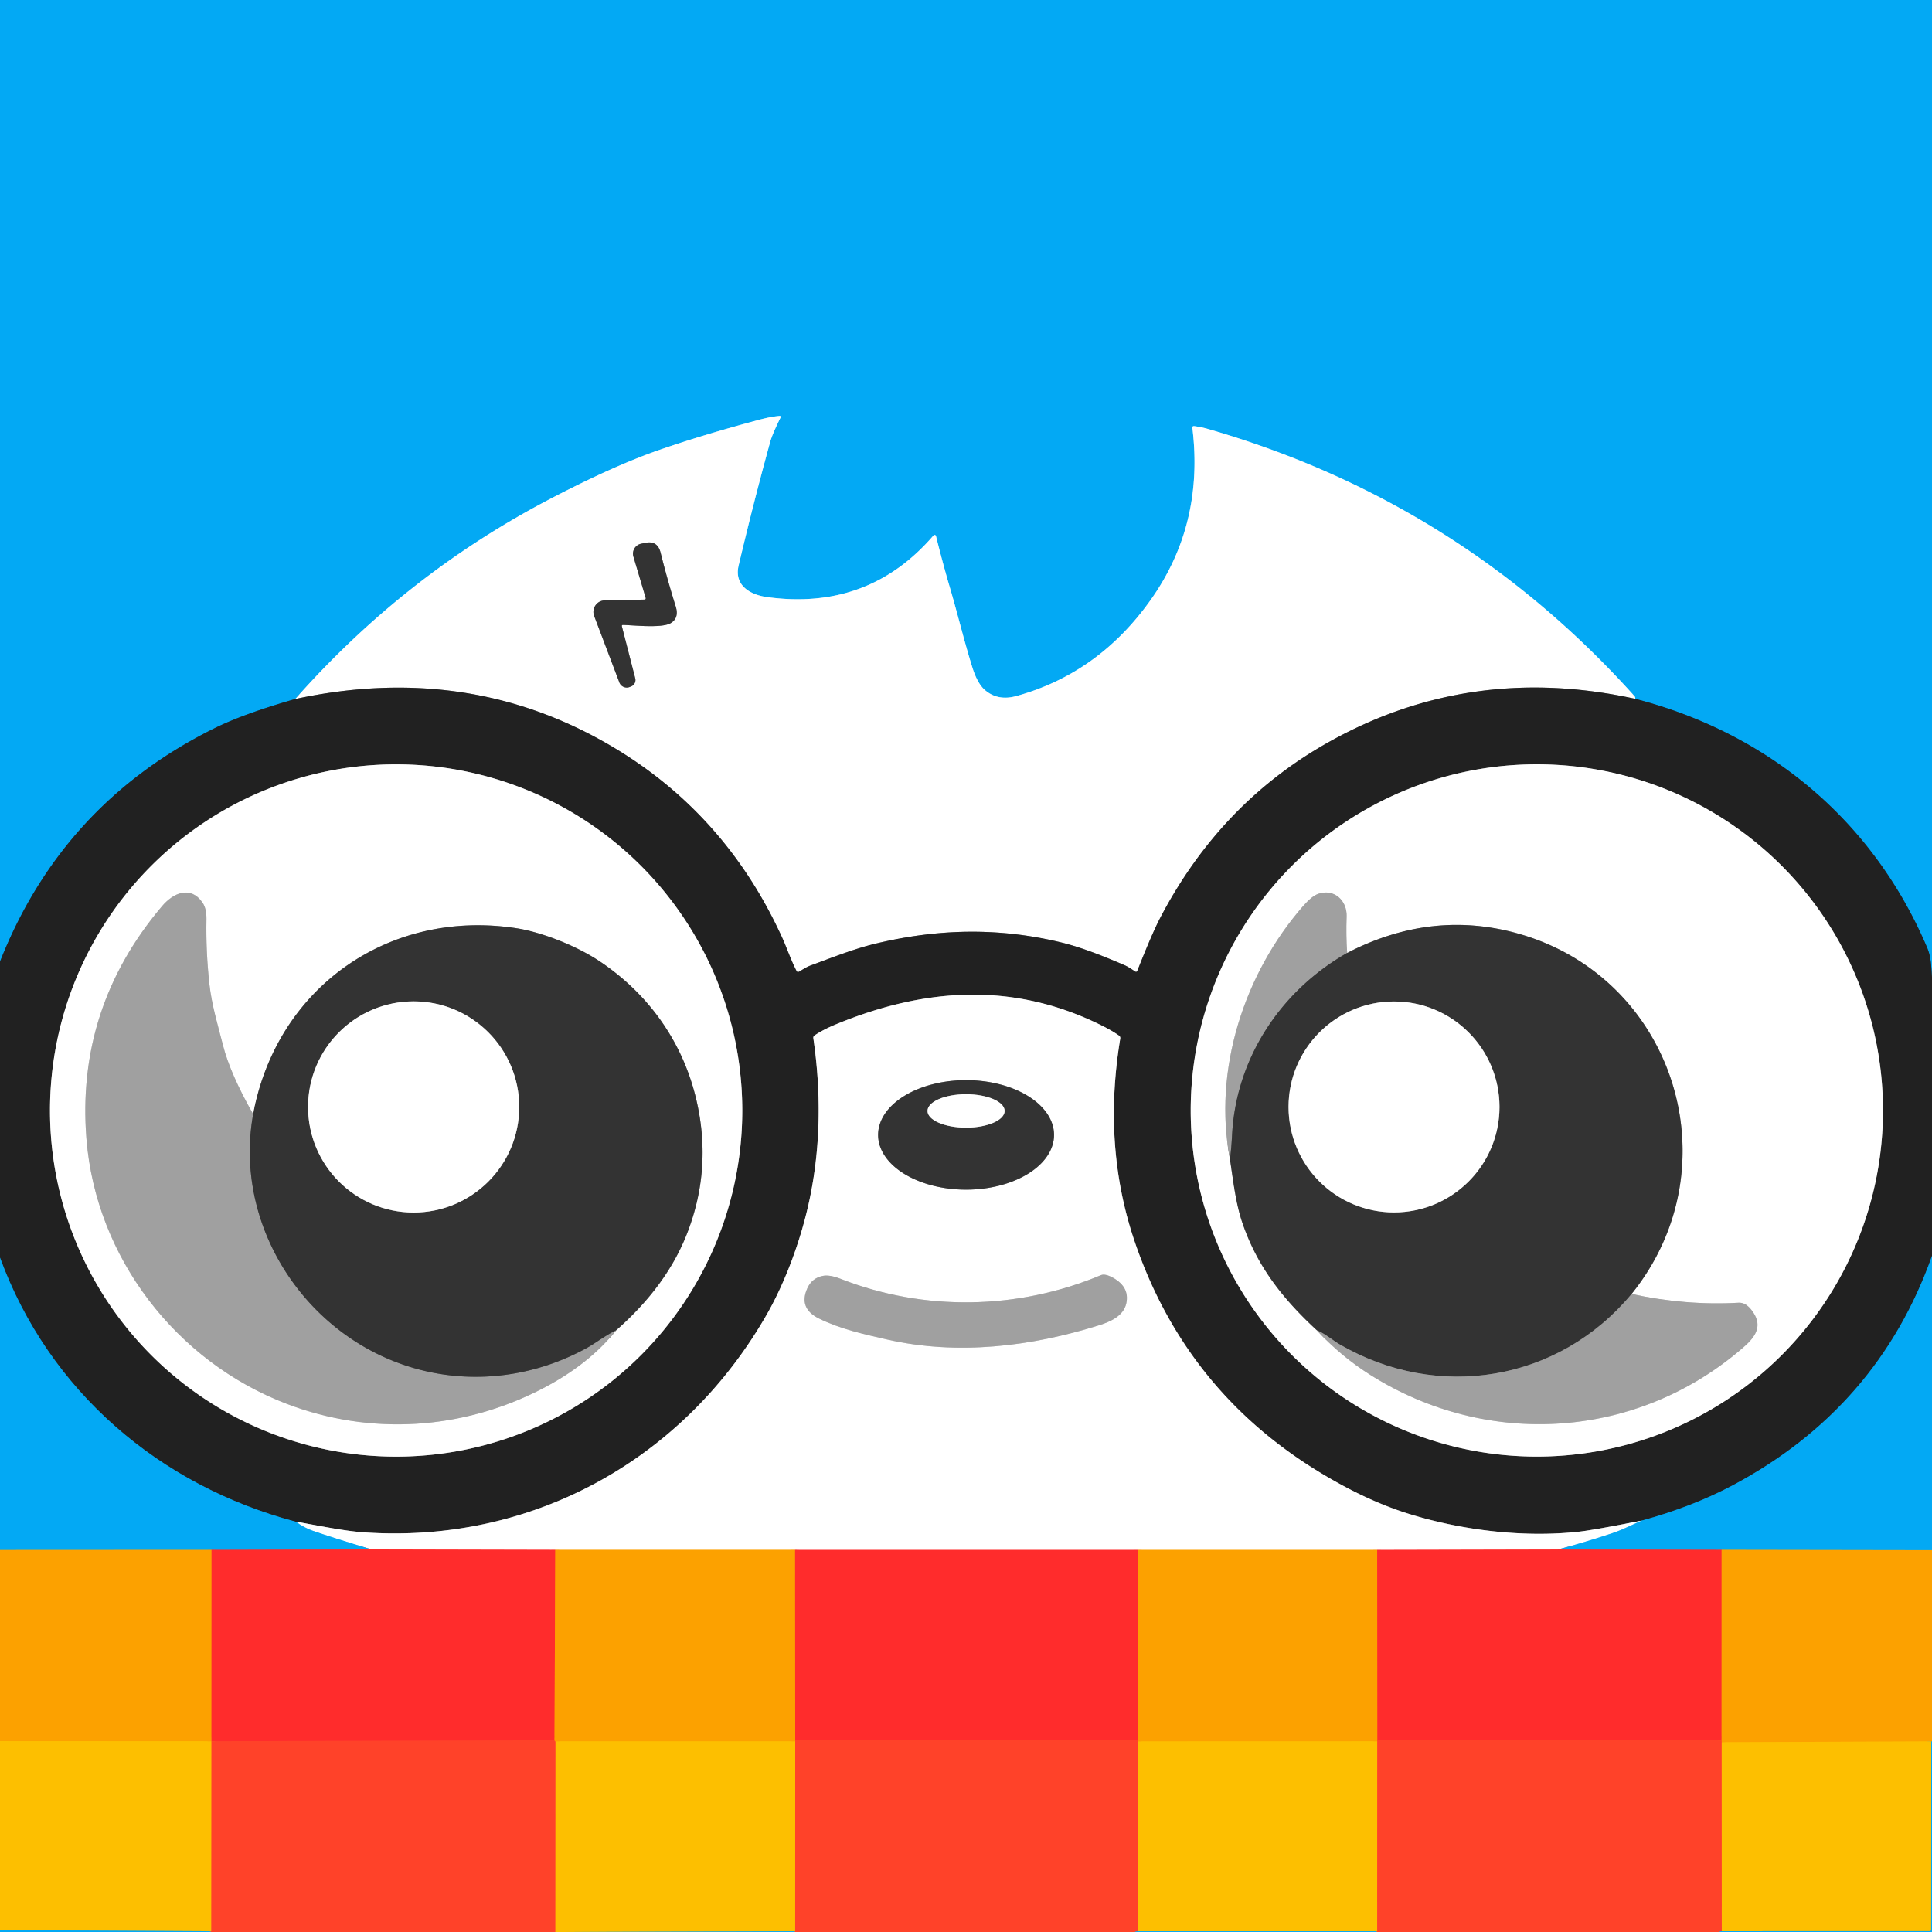 <?xml version="1.0" encoding="UTF-8" standalone="no"?>
<!DOCTYPE svg PUBLIC "-//W3C//DTD SVG 1.1//EN" "http://www.w3.org/Graphics/SVG/1.1/DTD/svg11.dtd">
<svg xmlns="http://www.w3.org/2000/svg" version="1.1" viewBox="0.00 0.00 512.00 512.00">
<rect x="0.00" y="0.00" width="512.00" height="512.00" fill="#808080" stroke="none"/>
<g stroke-width="2.00" fill="none" stroke-linecap="butt">
<path stroke="#12658b" vector-effect="non-scaling-stroke" d="
  M 512.00 259.01
  C 511.79 256.22 511.82 253.75 510.70 251.11
  C 496.35 217.36 468.55 194.28 433.33 185.19"
/>
<path stroke="#81d4fa" vector-effect="non-scaling-stroke" d="
  M 433.33 185.19
  Q 433.40 184.75 433.22 184.56
  Q 386.88 132.90 320.01 113.65
  Q 318.34 113.17 316.51 112.93
  Q 315.92 112.86 316.00 113.45
  Q 319.11 139.01 304.95 158.97
  Q 291.10 178.50 269.27 184.48
  Q 264.51 185.78 261.13 182.97
  Q 259.05 181.25 257.67 176.84
  C 255.53 169.98 253.81 162.81 251.85 156.13
  Q 249.81 149.21 248.05 142.06
  A 0.38 0.38 0.0 0 0 247.39 141.90
  Q 230.15 161.93 203.24 158.23
  C 198.76 157.61 194.51 155.12 195.74 149.88
  Q 199.62 133.40 204.11 117.09
  Q 204.67 115.07 206.82 110.71
  Q 207.08 110.18 206.49 110.23
  Q 204.21 110.44 201.26 111.23
  Q 186.39 115.20 174.75 119.23
  Q 162.66 123.43 146.04 132.09
  Q 107.51 152.16 78.26 185.24"
/>
<path stroke="#12658b" vector-effect="non-scaling-stroke" d="
  M 78.26 185.24
  Q 64.65 189.14 56.98 192.93
  Q 16.53 212.90 0.00 254.85"
/>
<path stroke="#909090" vector-effect="non-scaling-stroke" d="
  M 433.33 185.19
  Q 390.17 175.75 353.00 196.18
  Q 323.57 212.35 307.39 243.40
  Q 305.29 247.44 301.42 257.23
  Q 301.22 257.75 300.76 257.43
  Q 299.10 256.26 298.00 255.78
  C 293.17 253.71 286.98 251.17 281.51 249.83
  C 264.82 245.74 248.59 246.08 231.86 250.12
  C 226.27 251.47 220.45 253.80 214.80 255.87
  C 213.70 256.27 212.80 256.91 211.77 257.50
  Q 211.32 257.76 211.08 257.30
  C 209.63 254.53 208.43 251.02 207.41 248.77
  Q 192.41 215.64 162.00 197.72
  Q 124.10 175.40 78.26 185.24"
/>
<path stroke="#999999" vector-effect="non-scaling-stroke" d="
  M 165.11 165.62
  C 168.06 165.68 175.50 166.55 177.82 165.09
  Q 180.00 163.71 179.08 160.75
  Q 176.87 153.68 175.06 146.45
  Q 174.24 143.15 170.92 143.87
  L 169.87 144.10
  A 2.70 2.69 -14.5 0 0 167.86 147.51
  L 171.09 158.37
  Q 171.25 158.89 170.70 158.90
  L 160.25 159.11
  A 3.05 3.05 0.0 0 0 157.46 163.24
  L 164.14 180.86
  A 2.10 2.09 -20.7 0 0 166.84 182.07
  L 167.22 181.92
  A 1.83 1.83 0.0 0 0 168.34 179.75
  L 164.81 166.00
  Q 164.71 165.61 165.11 165.62"
/>
<path stroke="#12658b" vector-effect="non-scaling-stroke" d="
  M 512.00 332.83
  Q 497.73 373.07 459.29 393.57
  Q 448.59 399.28 435.04 402.98"
/>
<path stroke="#909090" vector-effect="non-scaling-stroke" d="
  M 435.04 402.98
  Q 422.44 405.46 418.55 405.90
  C 403.96 407.55 387.29 405.57 372.99 401.07
  Q 361.84 397.56 349.62 390.11
  Q 314.10 368.48 300.69 329.01
  Q 292.15 303.87 296.87 275.26
  Q 296.96 274.73 296.53 274.43
  Q 294.78 273.19 292.32 271.95
  C 268.95 260.17 245.41 261.65 221.68 271.40
  Q 218.24 272.81 215.90 274.37
  Q 215.48 274.65 215.55 275.16
  C 217.57 289.09 217.52 303.21 214.71 317.08
  C 212.41 328.43 208.06 339.81 203.35 348.10
  C 181.42 386.66 141.26 409.13 96.59 406.10
  C 90.76 405.70 84.49 404.27 78.38 403.27"
/>
<path stroke="#12658b" vector-effect="non-scaling-stroke" d="
  M 78.38 403.27
  C 42.35 393.71 13.02 368.81 0.00 333.29"
/>
<path stroke="#909090" vector-effect="non-scaling-stroke" d="
  M 196.71 294.29
  A 91.73 91.73 0.0 0 0 104.98 202.56
  A 91.73 91.73 0.0 0 0 13.25 294.29
  A 91.73 91.73 0.0 0 0 104.98 386.02
  A 91.73 91.73 0.0 0 0 196.71 294.29"
/>
<path stroke="#909090" vector-effect="non-scaling-stroke" d="
  M 499.01 294.28
  A 91.73 91.73 0.0 0 0 407.28 202.55
  A 91.73 91.73 0.0 0 0 315.55 294.28
  A 91.73 91.73 0.0 0 0 407.28 386.01
  A 91.73 91.73 0.0 0 0 499.01 294.28"
/>
<path stroke="#999999" vector-effect="non-scaling-stroke" d="
  M 163.33 352.50
  Q 176.61 340.83 182.03 327.00
  Q 188.70 310.00 184.67 292.03
  C 181.21 276.58 172.17 263.65 159.03 254.83
  C 152.60 250.52 143.30 246.97 136.77 245.98
  C 103.04 240.84 73.35 261.69 67.09 295.26"
/>
<path stroke="#d0d0d0" vector-effect="non-scaling-stroke" d="
  M 67.09 295.26
  Q 61.04 284.62 59.09 276.99
  C 57.72 271.63 56.10 266.24 55.51 260.91
  Q 54.55 252.31 54.71 243.64
  Q 54.76 240.76 53.64 239.16
  C 50.50 234.66 45.96 236.57 42.93 240.16
  Q 20.13 267.10 22.91 301.83
  C 25.43 333.25 46.67 360.87 76.05 372.06
  C 98.20 380.49 122.35 378.97 143.43 368.16
  Q 155.99 361.72 163.33 352.50"
/>
<path stroke="#6a6a6a" vector-effect="non-scaling-stroke" d="
  M 67.09 295.26
  C 62.30 321.77 77.26 348.15 101.01 359.29
  C 118.52 367.51 138.70 366.52 155.59 357.18
  C 157.76 355.98 160.56 353.82 163.33 352.50"
/>
<path stroke="#999999" vector-effect="non-scaling-stroke" d="
  M 325.96 307.22
  C 326.81 312.91 327.49 318.96 329.27 324.13
  C 333.20 335.63 339.91 344.15 348.97 352.53"
/>
<path stroke="#d0d0d0" vector-effect="non-scaling-stroke" d="
  M 348.97 352.53
  Q 355.33 359.44 363.24 364.42
  C 394.35 384.00 434.11 381.45 462.14 356.95
  C 465.56 353.97 467.23 351.04 464.11 347.10
  Q 462.56 345.14 460.74 345.24
  Q 446.58 346.02 432.39 342.91"
/>
<path stroke="#999999" vector-effect="non-scaling-stroke" d="
  M 432.39 342.91
  C 459.45 309.30 443.93 259.62 403.03 247.62
  Q 379.77 240.80 357.01 252.54"
/>
<path stroke="#d0d0d0" vector-effect="non-scaling-stroke" d="
  M 357.01 252.54
  Q 356.69 247.79 356.87 242.93
  C 357.03 238.56 353.50 235.47 349.40 236.86
  Q 347.69 237.44 345.41 240.04
  C 329.76 257.88 321.39 283.53 325.96 307.22"
/>
<path stroke="#6a6a6a" vector-effect="non-scaling-stroke" d="
  M 357.01 252.54
  C 339.44 262.54 327.48 280.44 326.50 301.01
  Q 326.35 304.11 325.96 307.22"
/>
<path stroke="#6a6a6a" vector-effect="non-scaling-stroke" d="
  M 432.39 342.91
  C 413.15 366.10 381.09 371.46 354.94 356.23
  C 353.33 355.29 351.20 353.47 348.97 352.53"
/>
<path stroke="#999999" vector-effect="non-scaling-stroke" d="
  M 137.60 293.35
  A 27.98 27.98 0.0 0 0 109.62 265.37
  A 27.98 27.98 0.0 0 0 81.64 293.35
  A 27.98 27.98 0.0 0 0 109.62 321.33
  A 27.98 27.98 0.0 0 0 137.60 293.35"
/>
<path stroke="#999999" vector-effect="non-scaling-stroke" d="
  M 397.38 293.35
  A 27.95 27.95 0.0 0 0 369.43 265.40
  A 27.95 27.95 0.0 0 0 341.48 293.35
  A 27.95 27.95 0.0 0 0 369.43 321.30
  A 27.95 27.95 0.0 0 0 397.38 293.35"
/>
<path stroke="#81d4fa" vector-effect="non-scaling-stroke" d="
  M 435.04 402.98
  Q 433.08 403.85 431.22 404.72
  Q 429.17 405.67 427.36 406.28
  Q 420.39 408.61 412.85 410.64"
/>
<path stroke="#ff9696" vector-effect="non-scaling-stroke" d="
  M 412.85 410.64
  L 364.96 410.75"
/>
<path stroke="#fed080" vector-effect="non-scaling-stroke" d="
  M 364.96 410.75
  L 301.55 410.75"
/>
<path stroke="#ff9696" vector-effect="non-scaling-stroke" d="
  M 301.55 410.75
  L 210.71 410.74"
/>
<path stroke="#fed080" vector-effect="non-scaling-stroke" d="
  M 210.71 410.74
  L 147.15 410.73"
/>
<path stroke="#ff9696" vector-effect="non-scaling-stroke" d="
  M 147.15 410.73
  L 98.47 410.62"
/>
<path stroke="#81d4fa" vector-effect="non-scaling-stroke" d="
  M 98.47 410.62
  Q 88.05 407.47 82.83 405.65
  Q 80.77 404.94 78.38 403.27"
/>
<path stroke="#999999" vector-effect="non-scaling-stroke" d="
  M 279.33 300.76
  A 23.31 14.51 0.0 0 0 256.02 286.25
  A 23.31 14.51 0.0 0 0 232.71 300.76
  A 23.31 14.51 0.0 0 0 256.02 315.27
  A 23.31 14.51 0.0 0 0 279.33 300.76"
/>
<path stroke="#d0d0d0" vector-effect="non-scaling-stroke" d="
  M 217.05 349.43
  C 222.75 352.23 228.97 353.59 235.13 354.99
  C 253.71 359.21 273.20 356.88 291.26 351.21
  C 294.26 350.27 297.77 348.75 298.48 345.38
  Q 299.39 341.06 294.93 338.61
  Q 292.86 337.47 291.74 337.94
  C 269.80 347.12 244.99 347.60 222.80 338.92
  Q 219.83 337.76 218.04 338.13
  Q 215.15 338.72 213.93 341.46
  Q 211.58 346.73 217.05 349.43"
/>
<path stroke="#999999" vector-effect="non-scaling-stroke" d="
  M 266.24 294.41
  A 10.22 4.43 0.0 0 0 256.02 289.98
  A 10.22 4.43 0.0 0 0 245.80 294.41
  A 10.22 4.43 0.0 0 0 256.02 298.84
  A 10.22 4.43 0.0 0 0 266.24 294.41"
/>
<path stroke="#80a57a" vector-effect="non-scaling-stroke" d="
  M 512.00 410.82
  L 456.25 410.73"
/>
<path stroke="#816b90" vector-effect="non-scaling-stroke" d="
  M 456.25 410.73
  L 412.85 410.64"
/>
<path stroke="#816b90" vector-effect="non-scaling-stroke" d="
  M 98.47 410.62
  L 56.03 410.74"
/>
<path stroke="#80a57a" vector-effect="non-scaling-stroke" d="
  M 56.03 410.74
  L 0.00 410.77"
/>
<path stroke="#fe6716" vector-effect="non-scaling-stroke" d="
  M 147.15 410.73
  L 146.95 461.20"
/>
<path stroke="#ff372b" vector-effect="non-scaling-stroke" d="
  M 146.95 461.20
  L 56.00 461.45"
/>
<path stroke="#fe6716" vector-effect="non-scaling-stroke" d="
  M 56.00 461.45
  L 56.03 410.74"
/>
<path stroke="#fe6716" vector-effect="non-scaling-stroke" d="
  M 456.25 410.73
  L 456.24 461.22"
/>
<path stroke="#ff372b" vector-effect="non-scaling-stroke" d="
  M 456.24 461.22
  L 364.97 461.21"
/>
<path stroke="#fe7616" vector-effect="non-scaling-stroke" d="
  M 364.97 461.21
  Q 364.98 461.34 364.99 461.46"
/>
<path stroke="#fe6716" vector-effect="non-scaling-stroke" d="
  M 364.99 461.46
  L 364.96 410.75"
/>
<path stroke="#fdb000" vector-effect="non-scaling-stroke" d="
  M 56.00 461.45
  L 0.00 461.42"
/>
<path stroke="#fe6716" vector-effect="non-scaling-stroke" d="
  M 210.71 410.74
  L 210.74 461.21"
/>
<path stroke="#fe7215" vector-effect="non-scaling-stroke" d="
  M 210.74 461.21
  Q 210.74 461.34 210.74 461.47"
/>
<path stroke="#fdb000" vector-effect="non-scaling-stroke" d="
  M 210.74 461.47
  L 147.22 461.47"
/>
<path stroke="#fe7215" vector-effect="non-scaling-stroke" d="
  M 147.22 461.47
  Q 146.98 461.62 146.95 461.20"
/>
<path stroke="#fe6716" vector-effect="non-scaling-stroke" d="
  M 301.55 410.75
  L 301.52 461.20"
/>
<path stroke="#ff372b" vector-effect="non-scaling-stroke" d="
  M 301.52 461.20
  L 210.74 461.21"
/>
<path stroke="#fdb000" vector-effect="non-scaling-stroke" d="
  M 364.99 461.46
  L 301.50 461.48"
/>
<path stroke="#fe7215" vector-effect="non-scaling-stroke" d="
  M 301.50 461.48
  Q 301.51 461.34 301.52 461.20"
/>
<path stroke="#80a57a" vector-effect="non-scaling-stroke" d="
  M 512.00 461.53
  Q 511.90 461.51 511.80 461.49"
/>
<path stroke="#fdb000" vector-effect="non-scaling-stroke" d="
  M 511.80 461.49
  L 456.27 461.71"
/>
<path stroke="#fe7215" vector-effect="non-scaling-stroke" d="
  M 456.27 461.71
  Q 456.16 461.39 456.24 461.22"
/>
<path stroke="#fe8115" vector-effect="non-scaling-stroke" d="
  M 147.22 461.47
  L 147.19 512.00"
/>
<path stroke="#81768f" vector-effect="non-scaling-stroke" d="
  M 55.50 512.00
  Q 55.73 511.90 55.96 511.81"
/>
<path stroke="#fe8115" vector-effect="non-scaling-stroke" d="
  M 55.96 511.81
  L 56.00 461.45"
/>
<path stroke="#fe8115" vector-effect="non-scaling-stroke" d="
  M 301.50 461.48
  L 301.51 511.81"
/>
<path stroke="#81768f" vector-effect="non-scaling-stroke" d="
  M 301.51 511.81
  Q 300.96 511.82 300.75 512.00"
/>
<path stroke="#81768f" vector-effect="non-scaling-stroke" d="
  M 210.50 512.00
  Q 210.61 511.90 210.72 511.80"
/>
<path stroke="#fe8115" vector-effect="non-scaling-stroke" d="
  M 210.72 511.80
  L 210.74 461.47"
/>
<path stroke="#fe8115" vector-effect="non-scaling-stroke" d="
  M 456.27 461.71
  L 456.29 511.79"
/>
<path stroke="#81768f" vector-effect="non-scaling-stroke" d="
  M 456.29 511.79
  Q 455.88 511.80 455.68 512.00"
/>
<path stroke="#81768f" vector-effect="non-scaling-stroke" d="
  M 364.50 512.00
  Q 364.73 511.90 364.96 511.81"
/>
<path stroke="#fe8115" vector-effect="non-scaling-stroke" d="
  M 364.96 511.81
  L 364.97 461.21"
/>
<path stroke="#80b47a" vector-effect="non-scaling-stroke" d="
  M 55.96 511.81
  L 0.00 511.50"
/>
<path stroke="#80b47a" vector-effect="non-scaling-stroke" d="
  M 210.72 511.80
  L 147.88 512.00"
/>
<path stroke="#80b47a" vector-effect="non-scaling-stroke" d="
  M 364.96 511.81
  L 301.51 511.81"
/>
<path stroke="#80b47a" vector-effect="non-scaling-stroke" d="
  M 511.80 461.49
  L 511.78 511.44
  A 0.35 0.34 -0.0 0 1 511.43 511.78
  L 456.29 511.79"
/>
</g>
<path fill="#03a9f4" d="
  M 0.00 0.00
  L 512.00 0.00
  L 512.00 259.01
  C 511.79 256.22 511.82 253.75 510.70 251.11
  C 496.35 217.36 468.55 194.28 433.33 185.19
  Q 433.40 184.75 433.22 184.56
  Q 386.88 132.90 320.01 113.65
  Q 318.34 113.17 316.51 112.93
  Q 315.92 112.86 316.00 113.45
  Q 319.11 139.01 304.95 158.97
  Q 291.10 178.50 269.27 184.48
  Q 264.51 185.78 261.13 182.97
  Q 259.05 181.25 257.67 176.84
  C 255.53 169.98 253.81 162.81 251.85 156.13
  Q 249.81 149.21 248.05 142.06
  A 0.38 0.38 0.0 0 0 247.39 141.90
  Q 230.15 161.93 203.24 158.23
  C 198.76 157.61 194.51 155.12 195.74 149.88
  Q 199.62 133.40 204.11 117.09
  Q 204.67 115.07 206.82 110.71
  Q 207.08 110.18 206.49 110.23
  Q 204.21 110.44 201.26 111.23
  Q 186.39 115.20 174.75 119.23
  Q 162.66 123.43 146.04 132.09
  Q 107.51 152.16 78.26 185.24
  Q 64.65 189.14 56.98 192.93
  Q 16.53 212.90 0.00 254.85
  L 0.00 0.00
  Z"
/>
<path fill="#ffffff" d="
  M 433.33 185.19
  Q 390.17 175.75 353.00 196.18
  Q 323.57 212.35 307.39 243.40
  Q 305.29 247.44 301.42 257.23
  Q 301.22 257.75 300.76 257.43
  Q 299.10 256.26 298.00 255.78
  C 293.17 253.71 286.98 251.17 281.51 249.83
  C 264.82 245.74 248.59 246.08 231.86 250.12
  C 226.27 251.47 220.45 253.80 214.80 255.87
  C 213.70 256.27 212.80 256.91 211.77 257.50
  Q 211.32 257.76 211.08 257.30
  C 209.63 254.53 208.43 251.02 207.41 248.77
  Q 192.41 215.64 162.00 197.72
  Q 124.10 175.40 78.26 185.24
  Q 107.51 152.16 146.04 132.09
  Q 162.66 123.43 174.75 119.23
  Q 186.39 115.20 201.26 111.23
  Q 204.21 110.44 206.49 110.23
  Q 207.08 110.18 206.82 110.71
  Q 204.67 115.07 204.11 117.09
  Q 199.62 133.40 195.74 149.88
  C 194.51 155.12 198.76 157.61 203.24 158.23
  Q 230.15 161.93 247.39 141.90
  A 0.38 0.38 0.0 0 1 248.05 142.06
  Q 249.81 149.21 251.85 156.13
  C 253.81 162.81 255.53 169.98 257.67 176.84
  Q 259.05 181.25 261.13 182.97
  Q 264.51 185.78 269.27 184.48
  Q 291.10 178.50 304.95 158.97
  Q 319.11 139.01 316.00 113.45
  Q 315.92 112.86 316.51 112.93
  Q 318.34 113.17 320.01 113.65
  Q 386.88 132.90 433.22 184.56
  Q 433.40 184.75 433.33 185.19
  Z
  M 165.11 165.62
  C 168.06 165.68 175.50 166.55 177.82 165.09
  Q 180.00 163.71 179.08 160.75
  Q 176.87 153.68 175.06 146.45
  Q 174.24 143.15 170.92 143.87
  L 169.87 144.10
  A 2.70 2.69 -14.5 0 0 167.86 147.51
  L 171.09 158.37
  Q 171.25 158.89 170.70 158.90
  L 160.25 159.11
  A 3.05 3.05 0.0 0 0 157.46 163.24
  L 164.14 180.86
  A 2.10 2.09 -20.7 0 0 166.84 182.07
  L 167.22 181.92
  A 1.83 1.83 0.0 0 0 168.34 179.75
  L 164.81 166.00
  Q 164.71 165.61 165.11 165.62
  Z"
/>
<path fill="#333333" d="
  M 164.81 166.00
  L 168.34 179.75
  A 1.83 1.83 0.0 0 1 167.22 181.92
  L 166.84 182.07
  A 2.10 2.09 -20.7 0 1 164.14 180.86
  L 157.46 163.24
  A 3.05 3.05 0.0 0 1 160.25 159.11
  L 170.70 158.90
  Q 171.25 158.89 171.09 158.37
  L 167.86 147.51
  A 2.70 2.69 -14.5 0 1 169.87 144.10
  L 170.92 143.87
  Q 174.24 143.15 175.06 146.45
  Q 176.87 153.68 179.08 160.75
  Q 180.00 163.71 177.82 165.09
  C 175.50 166.55 168.06 165.68 165.11 165.62
  Q 164.71 165.61 164.81 166.00
  Z"
/>
<path fill="#212121" d="
  M 433.33 185.19
  C 468.55 194.28 496.35 217.36 510.70 251.11
  C 511.82 253.75 511.79 256.22 512.00 259.01
  L 512.00 332.83
  Q 497.73 373.07 459.29 393.57
  Q 448.59 399.28 435.04 402.98
  Q 422.44 405.46 418.55 405.90
  C 403.96 407.55 387.29 405.57 372.99 401.07
  Q 361.84 397.56 349.62 390.11
  Q 314.10 368.48 300.69 329.01
  Q 292.15 303.87 296.87 275.26
  Q 296.96 274.73 296.53 274.43
  Q 294.78 273.19 292.32 271.95
  C 268.95 260.17 245.41 261.65 221.68 271.40
  Q 218.24 272.81 215.90 274.37
  Q 215.48 274.65 215.55 275.16
  C 217.57 289.09 217.52 303.21 214.71 317.08
  C 212.41 328.43 208.06 339.81 203.35 348.10
  C 181.42 386.66 141.26 409.13 96.59 406.10
  C 90.76 405.70 84.49 404.27 78.38 403.27
  C 42.35 393.71 13.02 368.81 0.00 333.29
  L 0.00 254.85
  Q 16.53 212.90 56.98 192.93
  Q 64.65 189.14 78.26 185.24
  Q 124.10 175.40 162.00 197.72
  Q 192.41 215.64 207.41 248.77
  C 208.43 251.02 209.63 254.53 211.08 257.30
  Q 211.32 257.76 211.77 257.50
  C 212.80 256.91 213.70 256.27 214.80 255.87
  C 220.45 253.80 226.27 251.47 231.86 250.12
  C 248.59 246.08 264.82 245.74 281.51 249.83
  C 286.98 251.17 293.17 253.71 298.00 255.78
  Q 299.10 256.26 300.76 257.43
  Q 301.22 257.75 301.42 257.23
  Q 305.29 247.44 307.39 243.40
  Q 323.57 212.35 353.00 196.18
  Q 390.17 175.75 433.33 185.19
  Z
  M 196.71 294.29
  A 91.73 91.73 0.0 0 0 104.98 202.56
  A 91.73 91.73 0.0 0 0 13.25 294.29
  A 91.73 91.73 0.0 0 0 104.98 386.02
  A 91.73 91.73 0.0 0 0 196.71 294.29
  Z
  M 499.01 294.28
  A 91.73 91.73 0.0 0 0 407.28 202.55
  A 91.73 91.73 0.0 0 0 315.55 294.28
  A 91.73 91.73 0.0 0 0 407.28 386.01
  A 91.73 91.73 0.0 0 0 499.01 294.28
  Z"
/>
<path fill="#ffffff" d="
  M 196.71 294.29
  A 91.73 91.73 0.0 0 1 104.98 386.02
  A 91.73 91.73 0.0 0 1 13.25 294.29
  A 91.73 91.73 0.0 0 1 104.98 202.56
  A 91.73 91.73 0.0 0 1 196.71 294.29
  Z
  M 163.33 352.50
  Q 176.61 340.83 182.03 327.00
  Q 188.70 310.00 184.67 292.03
  C 181.21 276.58 172.17 263.65 159.03 254.83
  C 152.60 250.52 143.30 246.97 136.77 245.98
  C 103.04 240.84 73.35 261.69 67.09 295.26
  Q 61.04 284.62 59.09 276.99
  C 57.72 271.63 56.10 266.24 55.51 260.91
  Q 54.55 252.31 54.71 243.64
  Q 54.76 240.76 53.64 239.16
  C 50.50 234.66 45.96 236.57 42.93 240.16
  Q 20.13 267.10 22.91 301.83
  C 25.43 333.25 46.67 360.87 76.05 372.06
  C 98.20 380.49 122.35 378.97 143.43 368.16
  Q 155.99 361.72 163.33 352.50
  Z"
/>
<path fill="#ffffff" d="
  M 499.01 294.28
  A 91.73 91.73 0.0 0 1 407.28 386.01
  A 91.73 91.73 0.0 0 1 315.55 294.28
  A 91.73 91.73 0.0 0 1 407.28 202.55
  A 91.73 91.73 0.0 0 1 499.01 294.28
  Z
  M 325.96 307.22
  C 326.81 312.91 327.49 318.96 329.27 324.13
  C 333.20 335.63 339.91 344.15 348.97 352.53
  Q 355.33 359.44 363.24 364.42
  C 394.35 384.00 434.11 381.45 462.14 356.95
  C 465.56 353.97 467.23 351.04 464.11 347.10
  Q 462.56 345.14 460.74 345.24
  Q 446.58 346.02 432.39 342.91
  C 459.45 309.30 443.93 259.62 403.03 247.62
  Q 379.77 240.80 357.01 252.54
  Q 356.69 247.79 356.87 242.93
  C 357.03 238.56 353.50 235.47 349.40 236.86
  Q 347.69 237.44 345.41 240.04
  C 329.76 257.88 321.39 283.53 325.96 307.22
  Z"
/>
<path fill="#a0a0a0" d="
  M 67.09 295.26
  C 62.30 321.77 77.26 348.15 101.01 359.29
  C 118.52 367.51 138.70 366.52 155.59 357.18
  C 157.76 355.98 160.56 353.82 163.33 352.50
  Q 155.99 361.72 143.43 368.16
  C 122.35 378.97 98.20 380.49 76.05 372.06
  C 46.67 360.87 25.43 333.25 22.91 301.83
  Q 20.13 267.10 42.93 240.16
  C 45.96 236.57 50.50 234.66 53.64 239.16
  Q 54.76 240.76 54.71 243.64
  Q 54.55 252.31 55.51 260.91
  C 56.10 266.24 57.72 271.63 59.09 276.99
  Q 61.04 284.62 67.09 295.26
  Z"
/>
<path fill="#a0a0a0" d="
  M 357.01 252.54
  C 339.44 262.54 327.48 280.44 326.50 301.01
  Q 326.35 304.11 325.96 307.22
  C 321.39 283.53 329.76 257.88 345.41 240.04
  Q 347.69 237.44 349.40 236.86
  C 353.50 235.47 357.03 238.56 356.87 242.93
  Q 356.69 247.79 357.01 252.54
  Z"
/>
<path fill="#333333" d="
  M 163.33 352.50
  C 160.56 353.82 157.76 355.98 155.59 357.18
  C 138.70 366.52 118.52 367.51 101.01 359.29
  C 77.26 348.15 62.30 321.77 67.09 295.26
  C 73.35 261.69 103.04 240.84 136.77 245.98
  C 143.30 246.97 152.60 250.52 159.03 254.83
  C 172.17 263.65 181.21 276.58 184.67 292.03
  Q 188.70 310.00 182.03 327.00
  Q 176.61 340.83 163.33 352.50
  Z
  M 137.60 293.35
  A 27.98 27.98 0.0 0 0 109.62 265.37
  A 27.98 27.98 0.0 0 0 81.64 293.35
  A 27.98 27.98 0.0 0 0 109.62 321.33
  A 27.98 27.98 0.0 0 0 137.60 293.35
  Z"
/>
<path fill="#333333" d="
  M 432.39 342.91
  C 413.15 366.10 381.09 371.46 354.94 356.23
  C 353.33 355.29 351.20 353.47 348.97 352.53
  C 339.91 344.15 333.20 335.63 329.27 324.13
  C 327.49 318.96 326.81 312.91 325.96 307.22
  Q 326.35 304.11 326.50 301.01
  C 327.48 280.44 339.44 262.54 357.01 252.54
  Q 379.77 240.80 403.03 247.62
  C 443.93 259.62 459.45 309.30 432.39 342.91
  Z
  M 397.38 293.35
  A 27.95 27.95 0.0 0 0 369.43 265.40
  A 27.95 27.95 0.0 0 0 341.48 293.35
  A 27.95 27.95 0.0 0 0 369.43 321.30
  A 27.95 27.95 0.0 0 0 397.38 293.35
  Z"
/>
<path fill="#ffffff" d="
  M 435.04 402.98
  Q 433.08 403.85 431.22 404.72
  Q 429.17 405.67 427.36 406.28
  Q 420.39 408.61 412.85 410.64
  L 364.96 410.75
  L 301.55 410.75
  L 210.71 410.74
  L 147.15 410.73
  L 98.47 410.62
  Q 88.05 407.47 82.83 405.65
  Q 80.77 404.94 78.38 403.27
  C 84.49 404.27 90.76 405.70 96.59 406.10
  C 141.26 409.13 181.42 386.66 203.35 348.10
  C 208.06 339.81 212.41 328.43 214.71 317.08
  C 217.52 303.21 217.57 289.09 215.55 275.16
  Q 215.48 274.65 215.90 274.37
  Q 218.24 272.81 221.68 271.40
  C 245.41 261.65 268.95 260.17 292.32 271.95
  Q 294.78 273.19 296.53 274.43
  Q 296.96 274.73 296.87 275.26
  Q 292.15 303.87 300.69 329.01
  Q 314.10 368.48 349.62 390.11
  Q 361.84 397.56 372.99 401.07
  C 387.29 405.57 403.96 407.55 418.55 405.90
  Q 422.44 405.46 435.04 402.98
  Z
  M 279.33 300.76
  A 23.31 14.51 0.0 0 0 256.02 286.25
  A 23.31 14.51 0.0 0 0 232.71 300.76
  A 23.31 14.51 0.0 0 0 256.02 315.27
  A 23.31 14.51 0.0 0 0 279.33 300.76
  Z
  M 217.05 349.43
  C 222.75 352.23 228.97 353.59 235.13 354.99
  C 253.71 359.21 273.20 356.88 291.26 351.21
  C 294.26 350.27 297.77 348.75 298.48 345.38
  Q 299.39 341.06 294.93 338.61
  Q 292.86 337.47 291.74 337.94
  C 269.80 347.12 244.99 347.60 222.80 338.92
  Q 219.83 337.76 218.04 338.13
  Q 215.15 338.72 213.93 341.46
  Q 211.58 346.73 217.05 349.43
  Z"
/>
<circle fill="#ffffff" cx="109.62" cy="293.35" r="27.98"/>
<circle fill="#ffffff" cx="369.43" cy="293.35" r="27.95"/>
<path fill="#333333" d="
  M 279.33 300.76
  A 23.31 14.51 0.0 0 1 256.02 315.27
  A 23.31 14.51 0.0 0 1 232.71 300.76
  A 23.31 14.51 0.0 0 1 256.02 286.25
  A 23.31 14.51 0.0 0 1 279.33 300.76
  Z
  M 266.24 294.41
  A 10.22 4.43 0.0 0 0 256.02 289.98
  A 10.22 4.43 0.0 0 0 245.80 294.41
  A 10.22 4.43 0.0 0 0 256.02 298.84
  A 10.22 4.43 0.0 0 0 266.24 294.41
  Z"
/>
<ellipse fill="#ffffff" cx="256.02" cy="294.41" rx="10.22" ry="4.43"/>
<path fill="#03a9f4" d="
  M 512.00 332.83
  L 512.00 410.82
  L 456.25 410.73
  L 412.85 410.64
  Q 420.39 408.61 427.36 406.28
  Q 429.17 405.67 431.22 404.72
  Q 433.08 403.85 435.04 402.98
  Q 448.59 399.28 459.29 393.57
  Q 497.73 373.07 512.00 332.83
  Z"
/>
<path fill="#03a9f4" d="
  M 0.00 333.29
  C 13.02 368.81 42.35 393.71 78.38 403.27
  Q 80.77 404.94 82.83 405.65
  Q 88.05 407.47 98.47 410.62
  L 56.03 410.74
  L 0.00 410.77
  L 0.00 333.29
  Z"
/>
<path fill="#a0a0a0" d="
  M 235.13 354.99
  C 228.97 353.59 222.75 352.23 217.05 349.43
  Q 211.58 346.73 213.93 341.46
  Q 215.15 338.72 218.04 338.13
  Q 219.83 337.76 222.80 338.92
  C 244.99 347.60 269.80 347.12 291.74 337.94
  Q 292.86 337.47 294.93 338.61
  Q 299.39 341.06 298.48 345.38
  C 297.77 348.75 294.26 350.27 291.26 351.21
  C 273.20 356.88 253.71 359.21 235.13 354.99
  Z"
/>
<path fill="#a0a0a0" d="
  M 432.39 342.91
  Q 446.58 346.02 460.74 345.24
  Q 462.56 345.14 464.11 347.10
  C 467.23 351.04 465.56 353.97 462.14 356.95
  C 434.11 381.45 394.35 384.00 363.24 364.42
  Q 355.33 359.44 348.97 352.53
  C 351.20 353.47 353.33 355.29 354.94 356.23
  C 381.09 371.46 413.15 366.10 432.39 342.91
  Z"
/>
<path fill="#ff2c2c" d="
  M 98.47 410.62
  L 147.15 410.73
  L 146.95 461.20
  L 56.00 461.45
  L 56.03 410.74
  L 98.47 410.62
  Z"
/>
<path fill="#ff2c2c" d="
  M 412.85 410.64
  L 456.25 410.73
  L 456.24 461.22
  L 364.97 461.21
  Q 364.98 461.34 364.99 461.46
  L 364.96 410.75
  L 412.85 410.64
  Z"
/>
<path fill="#fca100" d="
  M 56.03 410.74
  L 56.00 461.45
  L 0.00 461.42
  L 0.00 410.77
  L 56.03 410.74
  Z"
/>
<path fill="#fca100" d="
  M 147.15 410.73
  L 210.71 410.74
  L 210.74 461.21
  Q 210.74 461.34 210.74 461.47
  L 147.22 461.47
  Q 146.98 461.62 146.95 461.20
  L 147.15 410.73
  Z"
/>
<path fill="#ff2c2c" d="
  M 210.71 410.74
  L 301.55 410.75
  L 301.52 461.20
  L 210.74 461.21
  L 210.71 410.74
  Z"
/>
<path fill="#fca100" d="
  M 301.55 410.75
  L 364.96 410.75
  L 364.99 461.46
  L 301.50 461.48
  Q 301.51 461.34 301.52 461.20
  L 301.55 410.75
  Z"
/>
<path fill="#fca100" d="
  M 456.25 410.73
  L 512.00 410.82
  L 512.00 461.53
  Q 511.90 461.51 511.80 461.49
  L 456.27 461.71
  Q 456.16 461.39 456.24 461.22
  L 456.25 410.73
  Z"
/>
<path fill="#ff4229" d="
  M 146.95 461.20
  Q 146.98 461.62 147.22 461.47
  L 147.19 512.00
  L 55.50 512.00
  Q 55.73 511.90 55.96 511.81
  L 56.00 461.45
  L 146.95 461.20
  Z"
/>
<path fill="#ff4229" d="
  M 301.52 461.20
  Q 301.51 461.34 301.50 461.48
  L 301.51 511.81
  Q 300.96 511.82 300.75 512.00
  L 210.50 512.00
  Q 210.61 511.90 210.72 511.80
  L 210.74 461.47
  Q 210.74 461.34 210.74 461.21
  L 301.52 461.20
  Z"
/>
<path fill="#ff4229" d="
  M 456.24 461.22
  Q 456.16 461.39 456.27 461.71
  L 456.29 511.79
  Q 455.88 511.80 455.68 512.00
  L 364.50 512.00
  Q 364.73 511.90 364.96 511.81
  L 364.97 461.21
  L 456.24 461.22
  Z"
/>
<path fill="#fdbf00" d="
  M 0.00 461.42
  L 56.00 461.45
  L 55.96 511.81
  L 0.00 511.50
  L 0.00 461.42
  Z"
/>
<path fill="#fdbf00" d="
  M 210.74 461.47
  L 210.72 511.80
  L 147.88 512.00
  L 147.19 512.00
  L 147.22 461.47
  L 210.74 461.47
  Z"
/>
<path fill="#fdbf00" d="
  M 364.99 461.46
  Q 364.98 461.34 364.97 461.21
  L 364.96 511.81
  L 301.51 511.81
  L 301.50 461.48
  L 364.99 461.46
  Z"
/>
<path fill="#fdbf00" d="
  M 511.80 461.49
  L 511.78 511.44
  A 0.35 0.34 -0.0 0 1 511.43 511.78
  L 456.29 511.79
  L 456.27 461.71
  L 511.80 461.49
  Z"
/>
<path fill="#03a9f4" d="
  M 511.80 461.49
  Q 511.90 461.51 512.00 461.53
  L 512.00 512.00
  L 455.68 512.00
  Q 455.88 511.80 456.29 511.79
  L 511.43 511.78
  A 0.35 0.34 -0.0 0 0 511.78 511.44
  L 511.80 461.49
  Z"
/>
<path fill="#03a9f4" d="
  M 0.00 511.50
  L 55.96 511.81
  Q 55.73 511.90 55.50 512.00
  L 0.00 512.00
  L 0.00 511.50
  Z"
/>
<path fill="#03a9f4" d="
  M 210.72 511.80
  Q 210.61 511.90 210.50 512.00
  L 147.88 512.00
  L 210.72 511.80
  Z"
/>
<path fill="#03a9f4" d="
  M 301.51 511.81
  L 364.96 511.81
  Q 364.73 511.90 364.50 512.00
  L 300.75 512.00
  Q 300.96 511.82 301.51 511.81
  Z"
/>
</svg>

